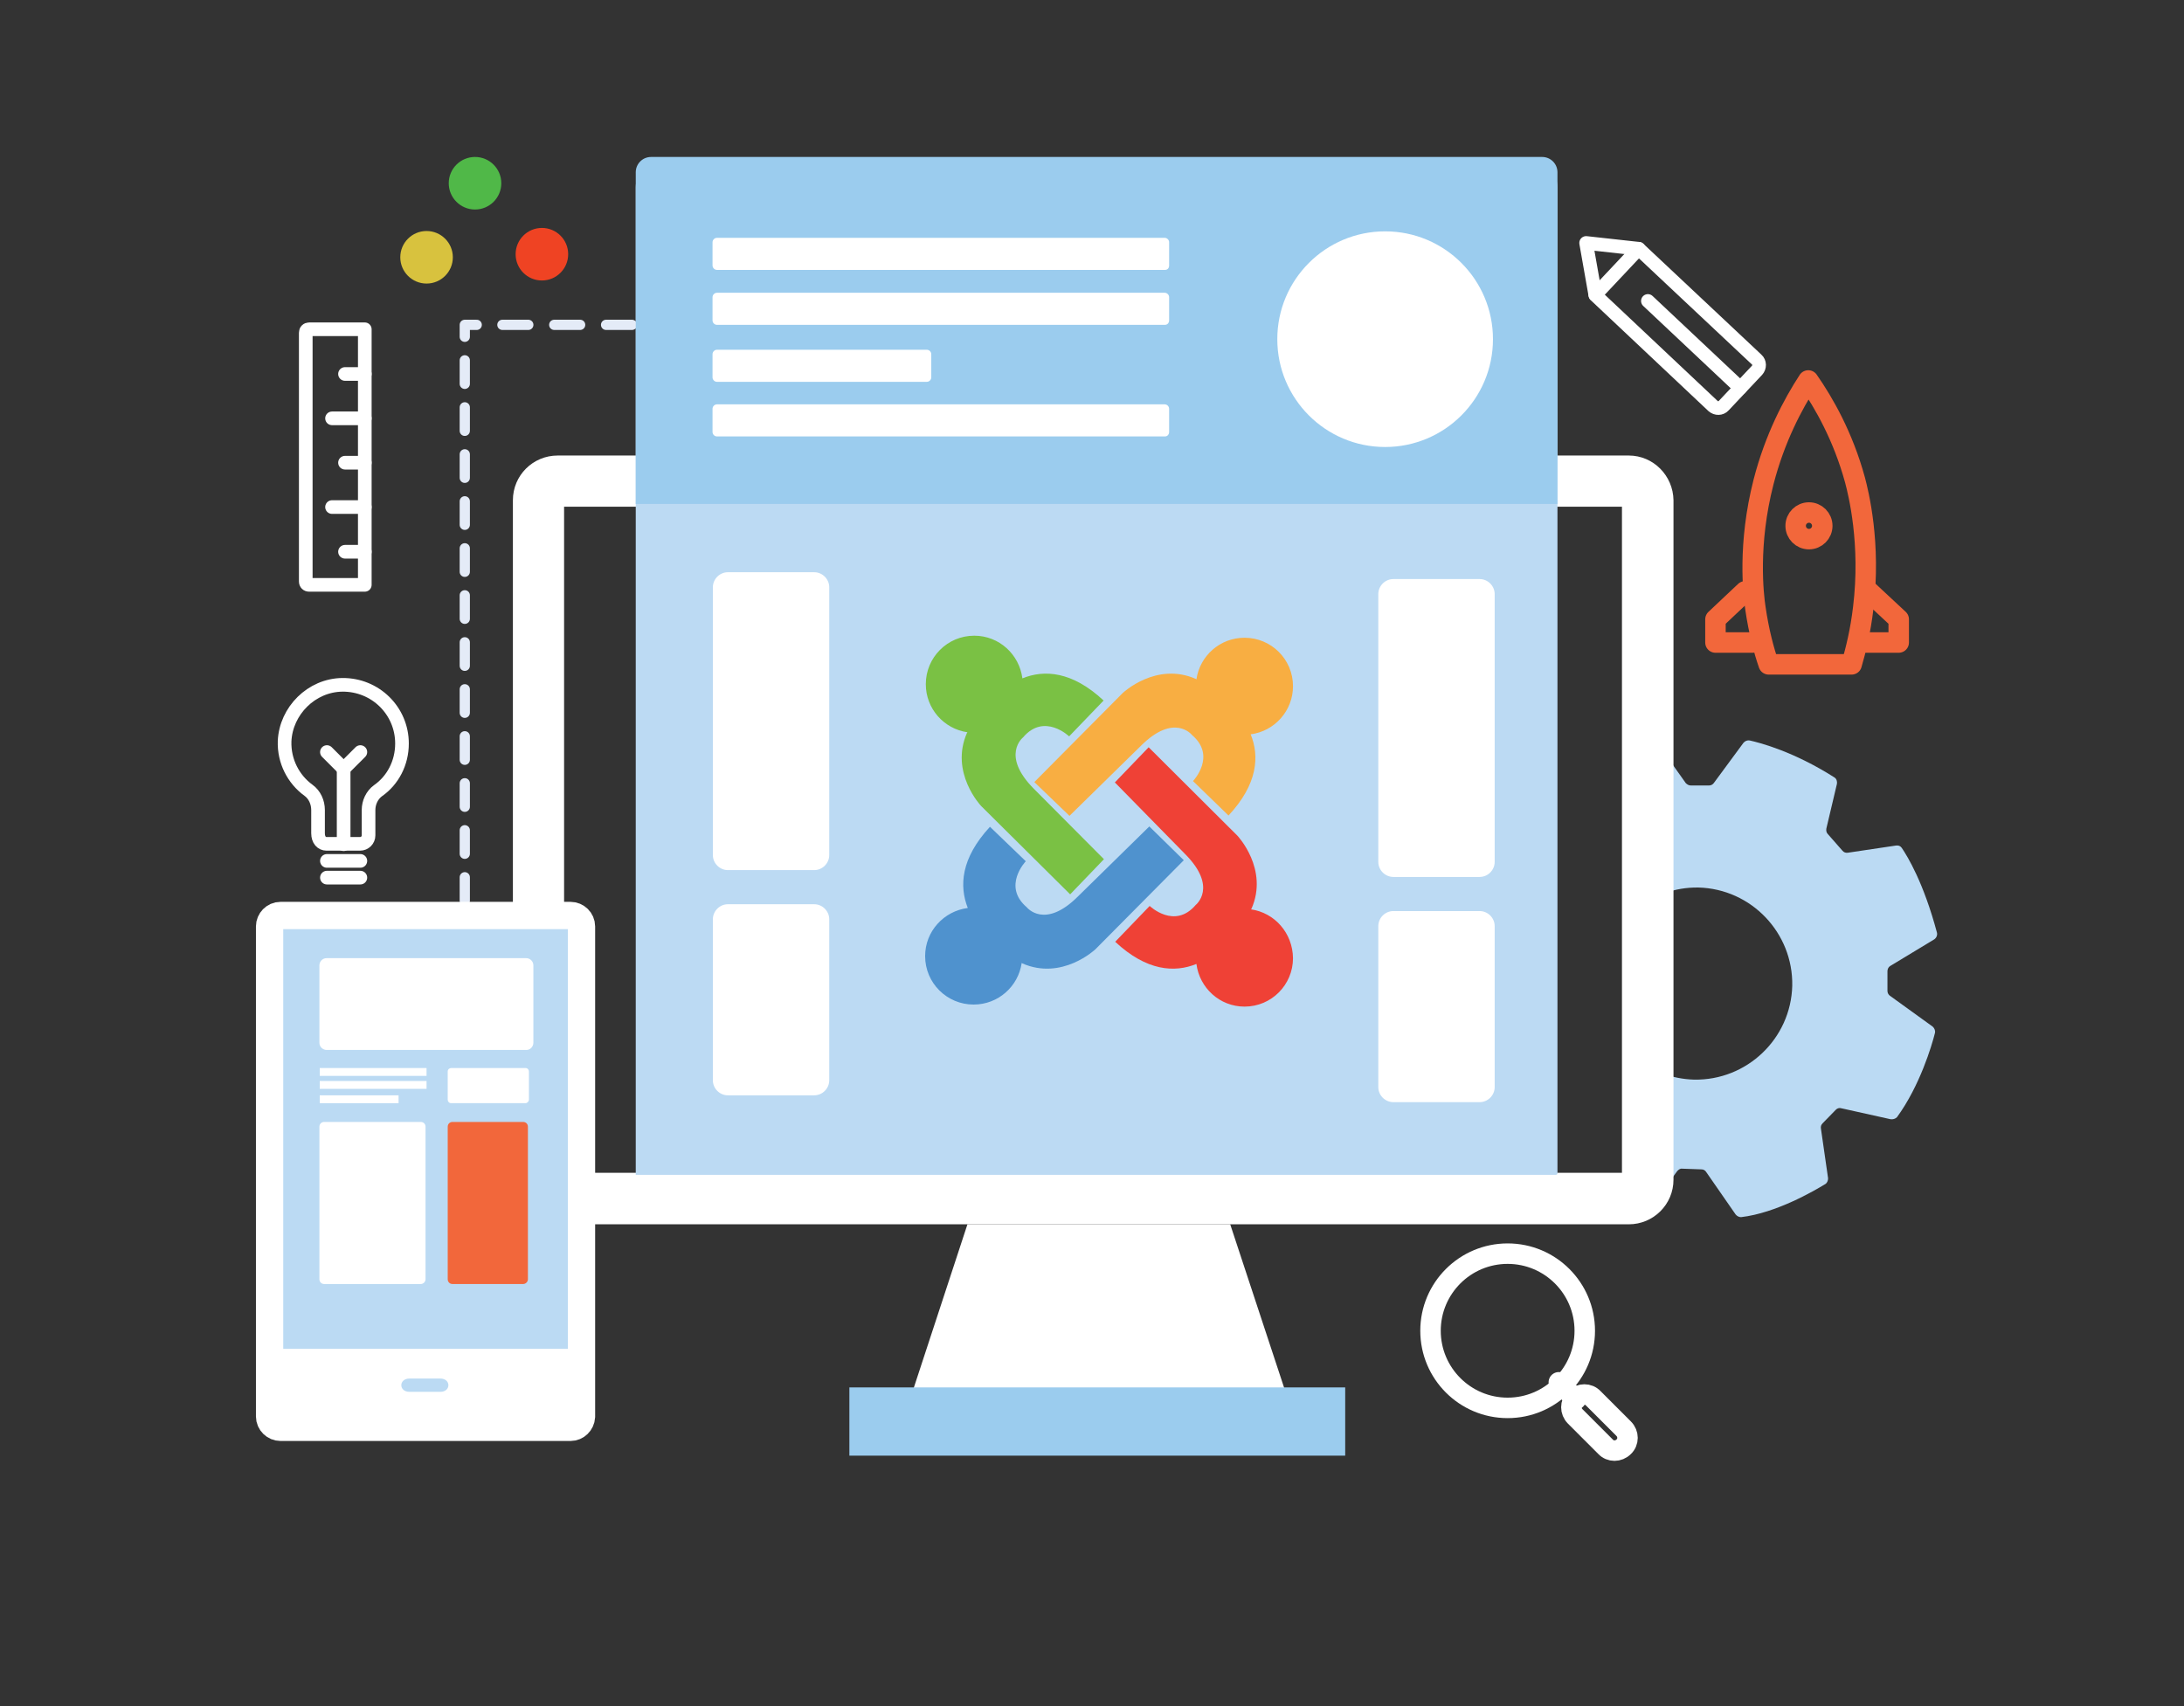 <?xml version="1.0" encoding="utf-8"?>
<!-- Generator: Adobe Illustrator 19.0.0, SVG Export Plug-In . SVG Version: 6.00 Build 0)  -->
<svg version="1.1" id="Layer_1" xmlns="http://www.w3.org/2000/svg" xmlns:xlink="http://www.w3.org/1999/xlink" x="0px" y="0px"
	 viewBox="0 0 640 500" style="enable-background:new 0 0 640 500;" xml:space="preserve">
<rect x="0" y="0" width="640" height="500" fill="#333333" stroke="none"/>
<style type="text/css">
	.st0{fill:#BBDAF3;}
	.st1{fill:#FFFFFF;}
	.st2{fill:none;stroke:#9BCCEE;stroke-width:20;stroke-miterlimit:10;}
	.st3{fill:none;}
	.st4{fill:#BCDAF3;}
	.st5{fill:none;stroke:#E4EBF7;stroke-width:3;stroke-linecap:round;stroke-linejoin:round;}
	.st6{fill:none;stroke:#E4EBF7;stroke-width:3;stroke-linecap:round;stroke-linejoin:round;stroke-dasharray:7.596,7.596;}
	.st7{fill:none;stroke:#E4EBF7;stroke-width:3;stroke-linecap:round;stroke-linejoin:round;stroke-dasharray:6.886,6.886;}
	.st8{fill:#9BCCEE;}
	.st9{fill:#BBDAF3;stroke:#FFFFFF;stroke-width:8;stroke-miterlimit:10;}
	.st10{fill:#F2673B;}
	.st11{fill:none;stroke:#F2673B;stroke-width:6;stroke-linecap:round;stroke-linejoin:round;stroke-miterlimit:10;}
	.st12{fill:none;stroke:#FFFFFF;stroke-width:6;stroke-linecap:round;stroke-linejoin:round;stroke-miterlimit:10;}
	.st13{fill:none;stroke:#FFFFFF;stroke-width:4;stroke-linecap:round;stroke-linejoin:round;stroke-miterlimit:10;}
	.st14{fill:#D8C23E;}
	.st15{fill:#50B848;}
	.st16{fill:#EF4323;}
	.st17{fill:#F8AE42;}
	.st18{fill:#EF4136;}
	.st19{fill:#4F92CE;}
	.st20{fill:#7AC144;}
</style>
<g id="desktop">
	<path id="XMLID_27_" class="st0" d="M497.7,260.1c15.5,0.4,27.8,13.3,27.5,28.8c-0.4,15.5-13.3,27.8-28.8,27.5
		c-6.6-0.2-12.6-2.6-17.3-6.5l-0.3,45.2c0.8,0.3,1.5,0.5,2.1,0.6c0.7,0.2,1.4-0.1,1.9-0.6l8.7-11.9c0.4-0.4,0.8-0.8,1.5-0.7l5.6,0.2
		c0.6,0,1.1,0.3,1.4,0.8l8.6,12.4c0.4,0.5,1,0.8,1.6,0.8c10.3-1.2,21.4-7.7,24.7-9.7c0.6-0.4,0.8-1.1,0.8-1.7l-2.1-14.6
		c-0.1-0.6,0.1-1.1,0.5-1.5l3.9-4c0.4-0.4,1-0.6,1.6-0.4L554,328c0.7,0.1,1.4-0.1,1.9-0.6c6.7-9.2,10.2-21,11.1-24.6
		c0.2-0.7-0.1-1.4-0.6-1.9l-12.6-9.1c-0.4-0.3-0.7-0.8-0.7-1.4l0-5.8c0-0.6,0.3-1.2,0.8-1.5l12.9-7.8c0.6-0.4,1-1.2,0.8-2
		c-3.9-14.6-8.6-22.3-10.3-24.8c-0.4-0.6-1-0.8-1.7-0.7l-14.1,2.1c-0.6,0.1-1.2-0.1-1.6-0.6l-4.3-4.9c-0.4-0.4-0.5-1-0.4-1.6
		l3.1-13.1c0.1-0.7-0.1-1.5-0.8-1.9c-11.8-7.5-21.6-10.1-24.8-10.8c-0.6-0.1-1.3,0.1-1.8,0.7l-8.7,11.8c-0.3,0.4-0.8,0.7-1.4,0.7
		l-5.3,0c-0.6,0-1.1-0.3-1.5-0.7l-8.8-12.4c-0.4-0.6-1-0.8-1.7-0.7c-1.3,0.2-2.7,0.4-4,0.7l-0.3,49.7
		C484.3,262.4,490.7,260,497.7,260.1z"/>
	<polygon id="XMLID_3_" class="st1" points="379.7,417 264.4,417 283.5,358.8 360.5,358.8 	"/>
	<line id="XMLID_2_" class="st2" x1="248.9" y1="416.6" x2="394.2" y2="416.6"/>
	<polyline id="XMLID_8_" class="st3" points="479.7,159.7 479.7,326.6 174.8,326.6 174.8,141.3 479.7,141.3 479.7,159.7 	"/>
	<g id="XMLID_1_">
		<path id="XMLID_88_" class="st1" d="M475.3,148.5v195.2h-310V148.5H475.3 M477.3,133.5H163.4c-7.2,0-13.1,5.8-13.1,13.1v199.1
			c0,7.2,5.8,13.1,13.1,13.1h313.9c7.2,0,13.1-5.8,13.1-13.1V146.6C490.3,139.4,484.5,133.5,477.3,133.5L477.3,133.5z"/>
	</g>
	<path id="XMLID_4_" class="st4" d="M455.9,344.3H186.3V54.9c0-4.3,3.5-7.9,7.9-7.9h254.3c4.3,0,7.9,3.5,7.9,7.9v289
		C456.4,344.1,456.2,344.3,455.9,344.3z"/>
	<g id="XMLID_16_">
		<g id="XMLID_59_">
			<line id="XMLID_64_" class="st5" x1="196.3" y1="95.2" x2="192.8" y2="95.2"/>
			<line id="XMLID_63_" class="st6" x1="185.2" y1="95.2" x2="143.5" y2="95.2"/>
			<polyline id="XMLID_62_" class="st5" points="139.7,95.2 136.2,95.2 136.2,98.7 			"/>
			<line id="XMLID_61_" class="st7" x1="136.2" y1="105.6" x2="136.2" y2="267.4"/>
			<line id="XMLID_60_" class="st5" x1="136.2" y1="270.8" x2="136.2" y2="274.3"/>
		</g>
	</g>
	<path id="XMLID_5_" class="st8" d="M456.4,147.7H186.3V50.5c0-2.5,2-4.5,4.5-4.5h261.1c2.5,0,4.5,2,4.5,4.5V147.7z"/>
	<g id="lines">
		<path id="XMLID_29_" class="st1" d="M341.4,79.1H210.1c-0.7,0-1.3-0.6-1.3-1.3v-6.8c0-0.7,0.6-1.3,1.3-1.3h131.2
			c0.7,0,1.3,0.6,1.3,1.3v6.8C342.6,78.6,342.1,79.1,341.4,79.1z"/>
		<path id="XMLID_32_" class="st1" d="M341.4,95.2H210.1c-0.7,0-1.3-0.6-1.3-1.3v-6.8c0-0.7,0.6-1.3,1.3-1.3h131.2
			c0.7,0,1.3,0.6,1.3,1.3v6.8C342.6,94.6,342.1,95.2,341.4,95.2z"/>
		<path id="XMLID_34_" class="st1" d="M341.4,127.9H210.1c-0.7,0-1.3-0.6-1.3-1.3v-6.8c0-0.7,0.6-1.3,1.3-1.3h131.2
			c0.7,0,1.3,0.6,1.3,1.3v6.8C342.6,127.3,342.1,127.9,341.4,127.9z"/>
		<path id="XMLID_33_" class="st1" d="M271.6,111.9h-61.5c-0.7,0-1.3-0.6-1.3-1.3v-6.8c0-0.7,0.6-1.3,1.3-1.3h61.5
			c0.7,0,1.3,0.6,1.3,1.3v6.8C272.9,111.3,272.3,111.9,271.6,111.9z"/>
	</g>
	<circle id="XMLID_6_" class="st1" cx="405.9" cy="99.4" r="31.6"/>
	<path id="XMLID_7_" class="st1" d="M238.6,255h-25.3c-2.4,0-4.4-2-4.4-4.4v-78.5c0-2.4,2-4.4,4.4-4.4h25.3c2.4,0,4.4,2,4.4,4.4
		v78.5C243,253,241,255,238.6,255z"/>
	<path id="XMLID_9_" class="st1" d="M238.6,321h-25.3c-2.4,0-4.4-2-4.4-4.4v-47.2c0-2.4,2-4.4,4.4-4.4h25.3c2.4,0,4.4,2,4.4,4.4
		v47.2C243,319,241,321,238.6,321z"/>
	<path id="XMLID_11_" class="st1" d="M433.6,257h-25.3c-2.4,0-4.4-2-4.4-4.4v-78.5c0-2.4,2-4.4,4.4-4.4h25.3c2.4,0,4.4,2,4.4,4.4
		v78.5C438,255,436,257,433.6,257z"/>
	<path id="XMLID_10_" class="st1" d="M433.6,323h-25.3c-2.4,0-4.4-2-4.4-4.4v-47.2c0-2.4,2-4.4,4.4-4.4h25.3c2.4,0,4.4,2,4.4,4.4
		v47.2C438,321,436,323,433.6,323z"/>
</g>
<g id="XMLID_39_">
	<path id="XMLID_37_" class="st9" d="M167.2,418.3h-85c-1.7,0-3.2-1.4-3.2-3.2V271.5c0-1.7,1.4-3.2,3.2-3.2h85
		c1.7,0,3.2,1.4,3.2,3.2v143.7C170.3,416.9,168.9,418.3,167.2,418.3z"/>
	<path id="XMLID_38_" class="st1" d="M154.3,307.7H95.7c-1.1,0-2.1-0.9-2.1-2.1v-22.7c0-1.1,0.9-2.1,2.1-2.1h58.5
		c1.1,0,2.1,0.9,2.1,2.1v22.7C156.3,306.7,155.4,307.7,154.3,307.7z"/>
	<rect id="XMLID_40_" x="93.7" y="313" class="st1" width="31.3" height="2.3"/>
	<rect id="XMLID_42_" x="93.7" y="316.8" class="st1" width="31.3" height="2.3"/>
	<rect id="XMLID_43_" x="93.7" y="321" class="st1" width="23.1" height="2.3"/>
	<path id="XMLID_41_" class="st1" d="M154,323.3h-21.8c-0.6,0-1-0.5-1-1V314c0-0.6,0.5-1,1-1H154c0.6,0,1,0.5,1,1v8.2
		C155,322.8,154.5,323.3,154,323.3z"/>
	<path id="XMLID_44_" class="st1" d="M123.3,376.3H95c-0.8,0-1.4-0.6-1.4-1.4v-44.7c0-0.8,0.6-1.4,1.4-1.4h28.3
		c0.8,0,1.4,0.6,1.4,1.4v44.7C124.7,375.6,124.1,376.3,123.3,376.3z"/>
	<path id="XMLID_45_" class="st10" d="M153.3,376.3h-20.7c-0.8,0-1.4-0.6-1.4-1.4v-44.7c0-0.8,0.6-1.4,1.4-1.4h20.7
		c0.8,0,1.4,0.6,1.4,1.4v44.7C154.7,375.6,154.1,376.3,153.3,376.3z"/>
	<path id="XMLID_31_" class="st1" d="M81.7,395.3v21.3h86v-21.3H81.7z M129,407.9h-9c-3.2,0-3.2-3.9,0-3.9h9
		C132.2,404,132.2,407.9,129,407.9z"/>
</g>
<path id="XMLID_103_" class="st11" d="M529.9,111.5c-4.5,6.9-9.8,16.9-13.1,29.7c-4.7,18.3-3,33-2.4,37c1,6.9,2.5,12.5,3.9,16.5
	c8.1,0,16.2,0,24.3,0c1.2-4.1,2.6-9.7,3.4-16.5c2.3-19-1.4-33.7-2.4-37.5C540.1,127.9,534.5,118.1,529.9,111.5z"/>
<polyline id="XMLID_105_" class="st11" points="511.4,173.3 502.7,181.5 502.7,188.3 513.6,188.3 "/>
<polyline id="XMLID_84_" class="st11" points="547.6,173.3 556.4,181.5 556.4,188.3 545.5,188.3 "/>
<circle id="XMLID_101_" class="st11" cx="530.1" cy="154.1" r="3.9"/>
<g id="XMLID_47_">
	<circle id="XMLID_22_" class="st12" cx="441.8" cy="390" r="22.6"/>
	<path id="XMLID_21_" class="st12" d="M475.8,424L475.8,424c-1.5,1.5-3.9,1.5-5.3,0l-8.9-8.9c-1.5-1.5-1.5-3.9,0-5.3l0,0
		c1.5-1.5,3.9-1.5,5.3,0l8.9,8.9C477.3,420.2,477.3,422.6,475.8,424z"/>
	<line id="XMLID_20_" class="st12" x1="461.8" y1="410.1" x2="456.8" y2="405.1"/>
</g>
<g id="XMLID_65_">
	<line id="XMLID_53_" class="st13" x1="95.8" y1="252.3" x2="105.6" y2="252.3"/>
	<line id="XMLID_52_" class="st13" x1="95.8" y1="257.2" x2="105.6" y2="257.2"/>
	<path id="XMLID_51_" class="st13" d="M117.8,217.9c0-9.6-7.8-17.3-17.5-17.2c-9,0.1-16.5,7.6-16.9,16.5c-0.2,5.9,2.6,11.2,7,14.4
		c1.8,1.3,2.8,3.5,2.8,5.8v6.8c0,2,1.1,3.1,2.5,3.1h9.8c1.4,0,2.5-1.1,2.5-2.5v-7.4c0-2.2,1-4.4,2.8-5.7
		C115.1,228.7,117.8,223.6,117.8,217.9z"/>
	<line id="XMLID_49_" class="st13" x1="100.7" y1="225.3" x2="100.7" y2="247.4"/>
	<line id="XMLID_48_" class="st13" x1="95.8" y1="220.4" x2="100.7" y2="225.3"/>
	<line id="XMLID_46_" class="st13" x1="105.6" y1="220.4" x2="100.7" y2="225.3"/>
</g>
<g id="XMLID_69_">
	<path id="XMLID_67_" class="st13" d="M480.2,72.9l-15.4-1.7l2.7,15.3L502,119c0.9,0.8,2.3,0.8,3.1-0.1l9.8-10.4
		c0.8-0.9,0.8-2.3-0.1-3.1L480.2,72.9z"/>
	<line id="XMLID_66_" class="st13" x1="482.9" y1="88.2" x2="510" y2="113.7"/>
	<line id="XMLID_57_" class="st13" x1="480.2" y1="72.9" x2="467.5" y2="86.4"/>
</g>
<g id="XMLID_76_">
	<path id="XMLID_74_" class="st13" d="M89.6,170.4l0-72.9c0-0.6,0.4-1,1-1l16.3,0l0,74.9l-16.3,0C90,171.4,89.6,171,89.6,170.4z"/>
	<line id="XMLID_73_" class="st13" x1="106.9" y1="109.6" x2="101.1" y2="109.6"/>
	<line id="XMLID_72_" class="st13" x1="106.9" y1="122.6" x2="97.3" y2="122.6"/>
	<line id="XMLID_71_" class="st13" x1="106.9" y1="135.6" x2="101.1" y2="135.6"/>
	<line id="XMLID_70_" class="st13" x1="106.9" y1="148.6" x2="97.3" y2="148.6"/>
	<line id="XMLID_68_" class="st13" x1="106.9" y1="161.7" x2="101.1" y2="161.7"/>
</g>
<circle id="XMLID_75_" class="st14" cx="125" cy="75.4" r="7.7"/>
<circle id="XMLID_78_" class="st15" cx="139.2" cy="53.7" r="7.7"/>
<circle id="XMLID_79_" class="st16" cx="158.8" cy="74.5" r="7.7"/>
<g id="XMLID_18_">
	<path id="XMLID_15_" class="st17" d="M378.9,201.1c0-7.9-6.4-14.2-14.2-14.2c-7.2,0-13.1,5.3-14.1,12.2c-0.1,0-0.1-0.1-0.1-0.1
		c-11.7-5.2-21.5,4.1-21.5,4.1l-25.9,26.1l10.3,9.9l20.9-20.5c9.8-9.8,15-3.2,15-3.2c7.3,6.2,0.3,13.5,0.3,13.5L360,239
		c8.6-9.2,9.1-17.4,6.5-23.8C373.5,214.3,378.9,208.3,378.9,201.1"/>
	<path id="XMLID_14_" class="st18" d="M366.6,266.5c0-0.1,0.1-0.1,0.1-0.1c5.2-11.7-4.1-21.5-4.1-21.5L336.6,219l-9.9,10.3
		l20.5,20.9c9.8,9.8,3.2,15,3.2,15c-6.2,7.3-13.5,0.3-13.5,0.3l-10.1,10.5c9.2,8.6,17.4,9.1,23.8,6.5c0.9,7,6.8,12.5,14.1,12.5
		c7.9,0,14.2-6.4,14.2-14.2C378.8,273.4,373.5,267.5,366.6,266.5"/>
	<path id="XMLID_13_" class="st19" d="M336.8,242.2l-20.9,20.5c-9.8,9.8-15,3.2-15,3.2c-7.3-6.2-0.3-13.5-0.3-13.5l-10.5-10.1
		c-8.6,9.3-9,17.4-6.5,23.8c-7,0.9-12.5,6.8-12.5,14.1c0,7.9,6.4,14.2,14.2,14.2c7.2,0,13.1-5.3,14.1-12.2c0.1,0,0.1,0.1,0.1,0.1
		c11.7,5.2,21.5-4.1,21.5-4.1l25.9-26.1L336.8,242.2"/>
	<path id="XMLID_12_" class="st20" d="M302.9,231.1c-9.7-9.8-3.1-15-3.1-15c6.2-7.3,13.5-0.3,13.5-0.3l10.1-10.5
		c-9.2-8.6-17.4-9.1-23.8-6.5c-0.9-7-6.8-12.5-14.1-12.5c-7.9,0-14.2,6.4-14.2,14.2c0,7.2,5.3,13.1,12.2,14.1c0,0.1-0.1,0.1-0.1,0.1
		c-5.2,11.7,4.1,21.5,4.1,21.5l26.1,25.9l9.9-10.3L302.9,231.1"/>
</g>
</svg>
